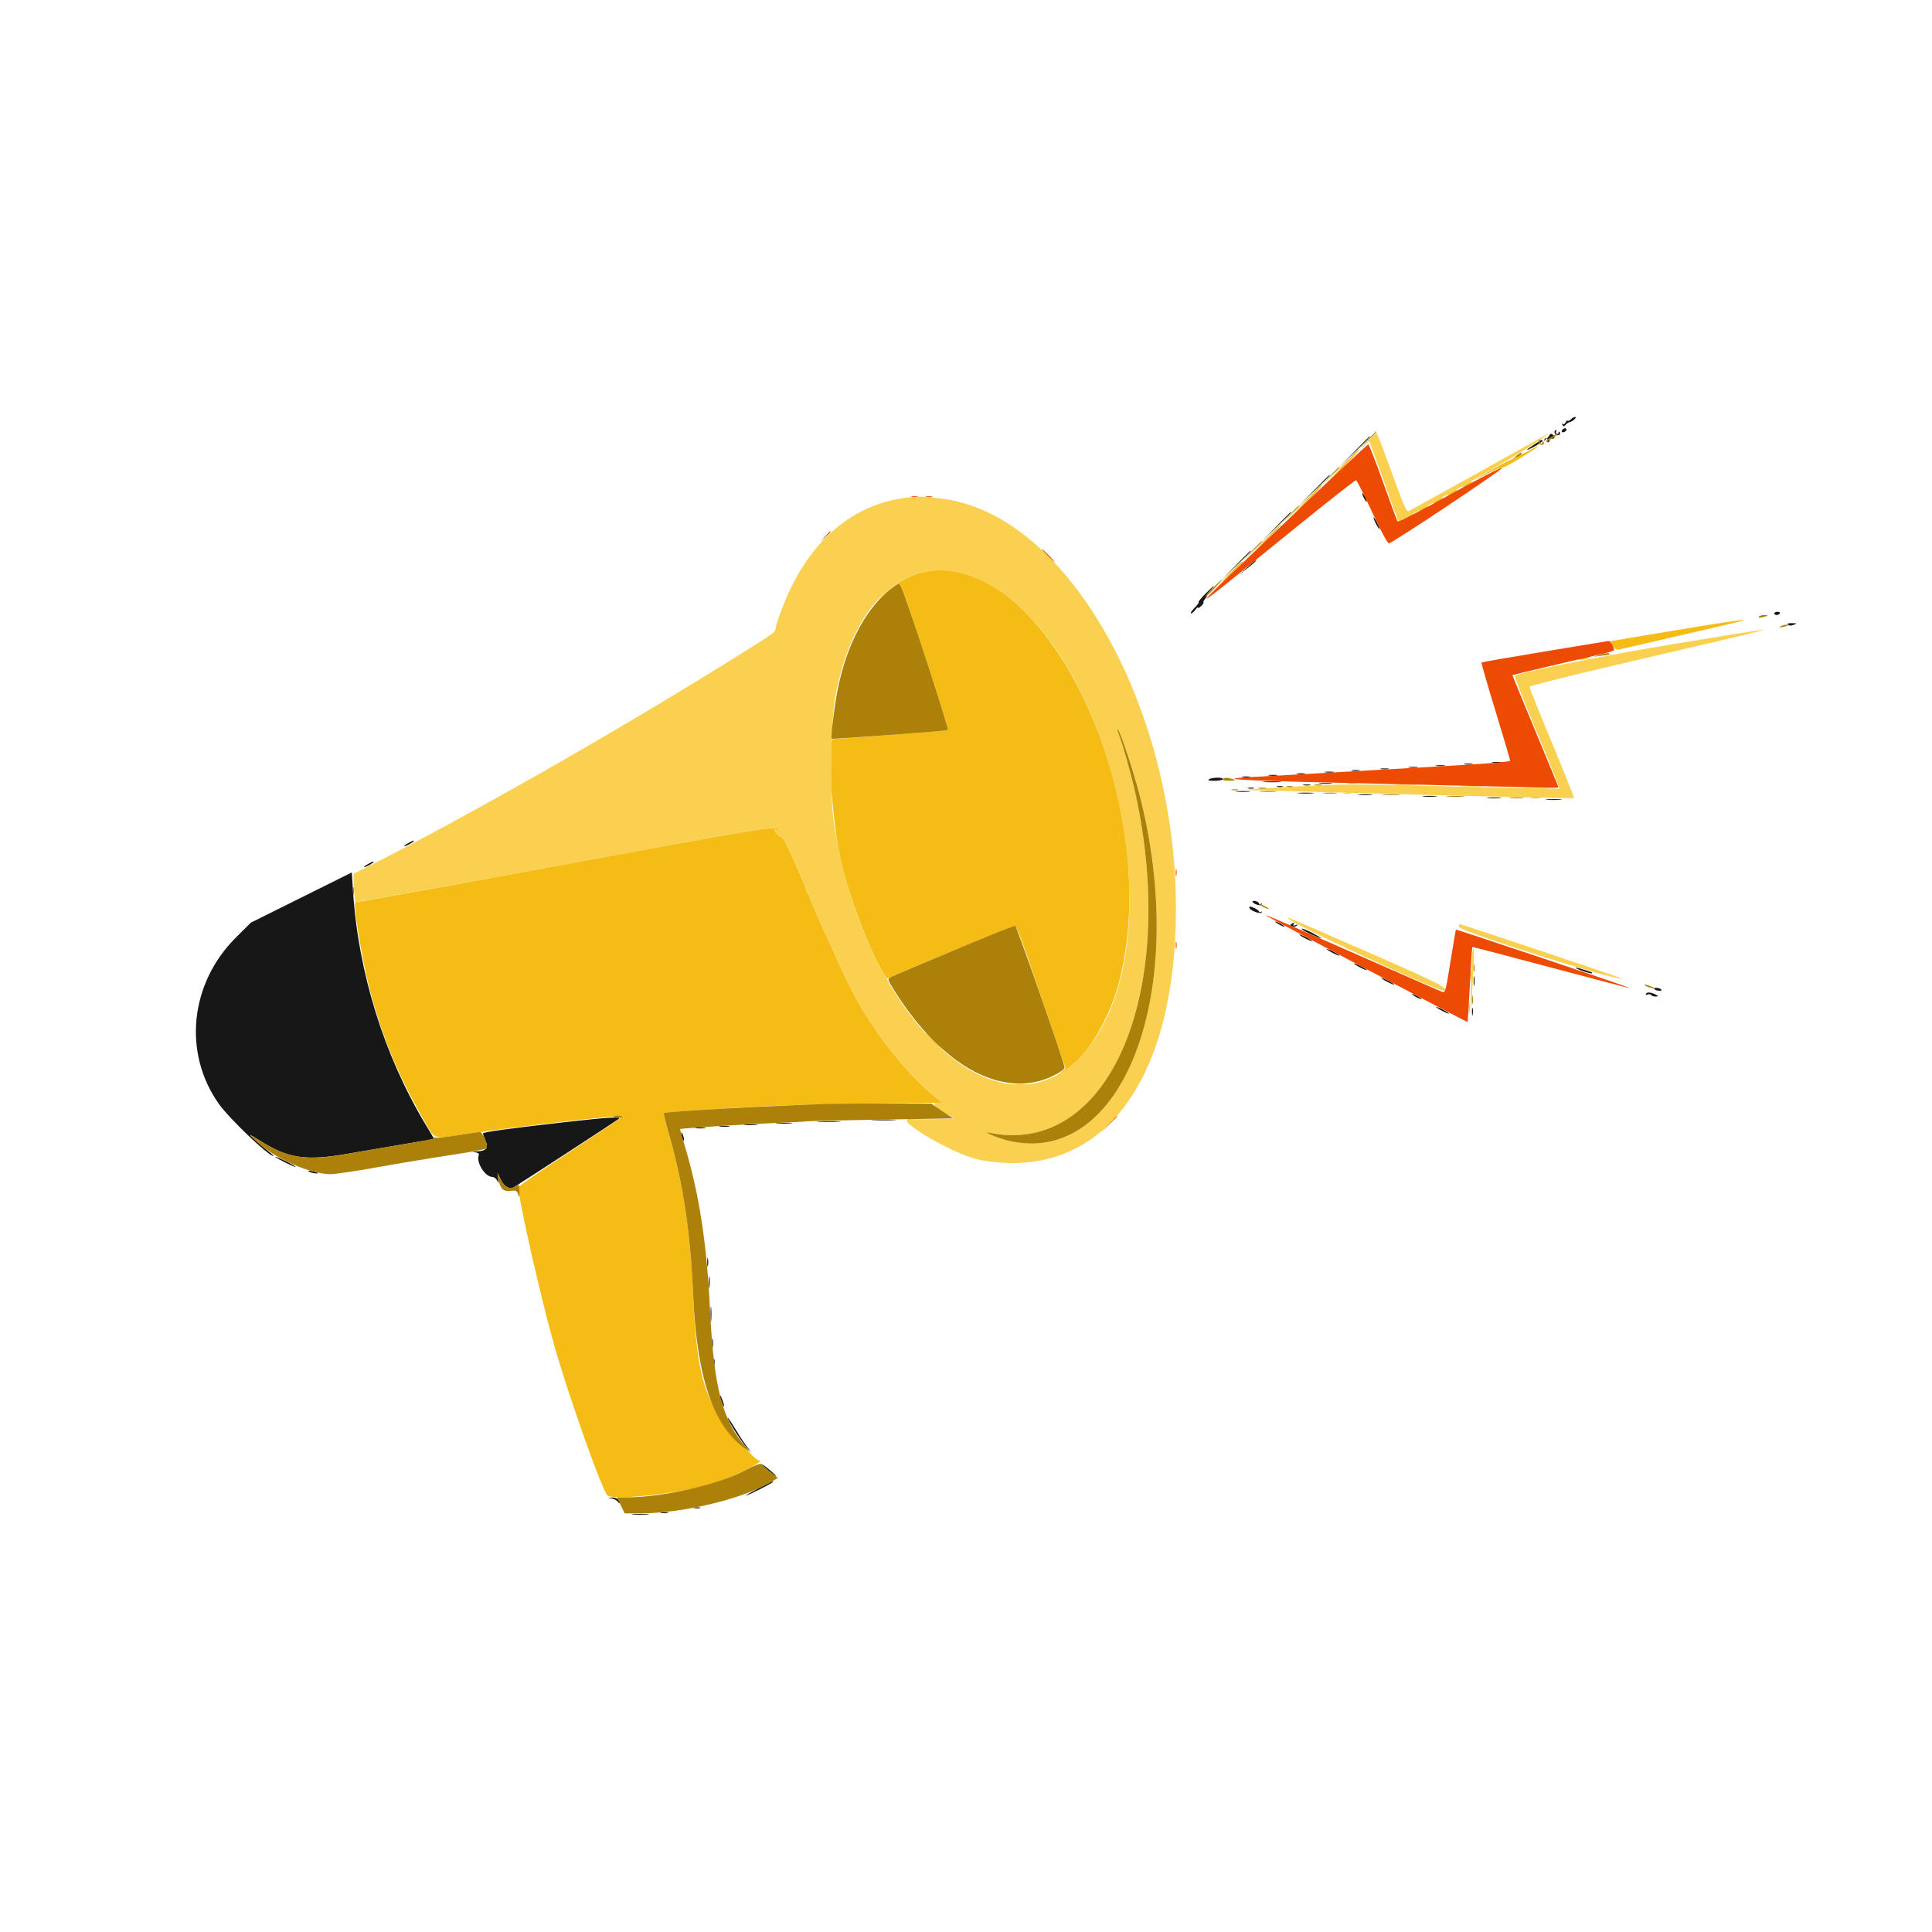 <svg xmlns="http://www.w3.org/2000/svg" xmlns:xlink="http://www.w3.org/1999/xlink" id="svg" width="400" height="400" viewBox="0, 0, 400,400"><g id="svgg"><path id="path0" d="M325.230 86.817 C 324.964 87.084,324.657 87.212,324.548 87.103 C 324.438 86.994,324.255 87.150,324.140 87.450 C 324.024 87.751,323.773 87.899,323.580 87.780 C 323.361 87.645,323.331 87.727,323.499 87.999 C 323.718 88.353,323.837 88.347,324.135 87.967 C 324.337 87.710,324.727 87.453,325.001 87.395 C 325.655 87.256,326.606 86.333,326.095 86.333 C 325.886 86.333,325.496 86.551,325.230 86.817 M323.556 88.889 C 323.151 89.294,323.325 89.649,323.833 89.454 C 324.108 89.348,324.333 89.128,324.333 88.964 C 324.333 88.615,323.874 88.570,323.556 88.889 M321.857 89.296 C 321.756 89.458,321.884 89.765,322.141 89.978 C 322.619 90.376,323.299 89.855,322.867 89.422 C 322.757 89.312,322.667 89.406,322.667 89.631 C 322.667 89.855,322.514 89.945,322.328 89.830 C 322.142 89.715,322.075 89.481,322.181 89.310 C 322.286 89.140,322.298 89.000,322.206 89.000 C 322.114 89.000,321.957 89.133,321.857 89.296 M320.717 90.232 C 320.532 90.563,320.261 90.785,320.115 90.725 C 319.969 90.665,319.797 90.815,319.733 91.058 C 319.655 91.351,319.735 91.331,319.970 91.000 C 320.292 90.543,320.483 90.757,320.365 91.441 C 320.338 91.593,320.473 91.620,320.664 91.502 C 320.855 91.384,320.909 91.122,320.784 90.920 C 320.639 90.686,320.753 90.629,321.101 90.762 C 321.821 91.038,322.119 90.514,321.523 90.019 C 321.154 89.713,320.982 89.758,320.717 90.232 M280.327 93.583 L 277.167 96.833 280.417 93.673 C 283.435 90.738,283.818 90.333,283.577 90.333 C 283.527 90.333,282.065 91.796,280.327 93.583 M317.777 91.938 C 315.700 93.276,315.602 93.559,317.583 92.498 C 318.546 91.983,319.333 91.435,319.333 91.280 C 319.333 90.921,319.400 90.892,317.777 91.938 M271.993 101.583 L 268.833 104.833 272.083 101.673 C 275.102 98.738,275.485 98.333,275.243 98.333 C 275.194 98.333,273.731 99.796,271.993 101.583 M282.024 102.167 C 282.024 102.350,282.238 102.875,282.500 103.333 C 282.762 103.792,282.976 104.017,282.976 103.833 C 282.976 103.650,282.762 103.125,282.500 102.667 C 282.238 102.208,282.024 101.983,282.024 102.167 M264.160 109.083 L 261.167 112.167 264.250 109.174 C 267.114 106.394,267.485 106.000,267.243 106.000 C 267.193 106.000,265.806 107.388,264.160 109.083 M284.361 107.167 C 284.361 107.350,284.649 108.025,285.000 108.667 C 285.351 109.308,285.639 109.683,285.639 109.500 C 285.639 109.317,285.351 108.642,285.000 108.000 C 284.649 107.358,284.361 106.983,284.361 107.167 M255.826 117.083 L 252.833 120.167 255.917 117.174 C 258.780 114.394,259.152 114.000,258.910 114.000 C 258.860 114.000,257.473 115.388,255.826 117.083 M258.167 117.541 L 256.500 119.068 258.250 117.669 C 259.765 116.459,260.245 115.980,259.917 116.007 C 259.871 116.011,259.083 116.701,258.167 117.541 M249.500 123.000 C 248.597 123.917,247.995 124.667,248.161 124.667 C 248.328 124.667,247.955 125.192,247.333 125.833 C 246.711 126.475,246.373 127.000,246.582 127.000 C 246.791 127.000,247.196 126.667,247.481 126.259 C 247.766 125.852,248.000 125.650,248.000 125.811 C 248.000 125.972,248.301 125.831,248.669 125.498 C 249.037 125.165,249.261 124.817,249.168 124.724 C 249.075 124.630,249.247 124.279,249.551 123.944 C 249.855 123.608,249.977 123.333,249.823 123.333 C 249.668 123.333,249.973 122.883,250.500 122.333 C 251.027 121.783,251.387 121.333,251.300 121.333 C 251.213 121.333,250.403 122.083,249.500 123.000 M367.333 127.000 C 367.333 127.183,367.549 127.333,367.814 127.333 C 368.078 127.333,368.387 127.183,368.500 127.000 C 368.613 126.817,368.397 126.667,368.020 126.667 C 367.642 126.667,367.333 126.817,367.333 127.000 M370.210 129.343 C 370.438 129.571,370.826 129.578,371.360 129.365 C 372.118 129.062,372.097 129.041,371.017 129.021 C 370.227 129.007,369.974 129.108,370.210 129.343 M309.088 157.906 C 309.595 157.982,310.345 157.980,310.755 157.901 C 311.165 157.822,310.750 157.760,309.833 157.762 C 308.917 157.765,308.581 157.829,309.088 157.906 M303.250 158.235 C 303.662 158.315,304.337 158.315,304.750 158.235 C 305.162 158.156,304.825 158.091,304.000 158.091 C 303.175 158.091,302.837 158.156,303.250 158.235 M297.421 158.573 C 297.928 158.649,298.678 158.647,299.088 158.568 C 299.498 158.489,299.083 158.426,298.167 158.429 C 297.250 158.431,296.915 158.496,297.421 158.573 M291.755 158.906 C 292.261 158.982,293.011 158.980,293.421 158.901 C 293.831 158.822,293.417 158.760,292.500 158.762 C 291.583 158.765,291.248 158.829,291.755 158.906 M285.917 159.235 C 286.329 159.315,287.004 159.315,287.417 159.235 C 287.829 159.156,287.492 159.091,286.667 159.091 C 285.842 159.091,285.504 159.156,285.917 159.235 M279.917 159.569 C 280.329 159.648,281.004 159.648,281.417 159.569 C 281.829 159.489,281.492 159.424,280.667 159.424 C 279.842 159.424,279.504 159.489,279.917 159.569 M274.421 159.906 C 274.928 159.982,275.678 159.980,276.088 159.901 C 276.498 159.822,276.083 159.760,275.167 159.762 C 274.250 159.765,273.915 159.829,274.421 159.906 M268.583 160.235 C 268.996 160.315,269.671 160.315,270.083 160.235 C 270.496 160.156,270.158 160.091,269.333 160.091 C 268.508 160.091,268.171 160.156,268.583 160.235 M262.755 160.573 C 263.261 160.649,264.011 160.647,264.421 160.568 C 264.831 160.489,264.417 160.426,263.500 160.429 C 262.583 160.431,262.248 160.496,262.755 160.573 M257.250 160.902 C 257.662 160.981,258.337 160.981,258.750 160.902 C 259.162 160.822,258.825 160.757,258.000 160.757 C 257.175 160.757,256.837 160.822,257.250 160.902 M250.333 161.333 C 249.971 161.567,250.265 161.658,251.397 161.662 C 252.257 161.664,253.053 161.517,253.167 161.333 C 253.434 160.900,251.004 160.900,250.333 161.333 M261.750 161.912 C 262.621 161.980,264.046 161.980,264.917 161.912 C 265.787 161.843,265.075 161.787,263.333 161.787 C 261.592 161.787,260.879 161.843,261.750 161.912 M273.243 162.241 C 273.834 162.314,274.884 162.315,275.576 162.243 C 276.267 162.171,275.783 162.111,274.500 162.109 C 273.217 162.108,272.651 162.167,273.243 162.241 M269.921 162.569 C 270.335 162.649,270.935 162.646,271.254 162.562 C 271.573 162.479,271.233 162.414,270.500 162.417 C 269.767 162.421,269.506 162.489,269.921 162.569 M264.417 162.896 C 264.737 162.980,265.262 162.980,265.583 162.896 C 265.904 162.813,265.642 162.744,265.000 162.744 C 264.358 162.744,264.096 162.813,264.417 162.896 M258.417 163.230 C 258.737 163.314,259.262 163.314,259.583 163.230 C 259.904 163.146,259.642 163.077,259.000 163.077 C 258.358 163.077,258.096 163.146,258.417 163.230 M256.083 163.909 C 256.771 163.981,257.896 163.981,258.583 163.909 C 259.271 163.838,258.708 163.779,257.333 163.779 C 255.958 163.779,255.396 163.838,256.083 163.909 M268.917 164.244 C 269.696 164.314,270.971 164.314,271.750 164.244 C 272.529 164.174,271.892 164.116,270.333 164.116 C 268.775 164.116,268.137 164.174,268.917 164.244 M281.417 164.576 C 282.104 164.648,283.229 164.648,283.917 164.576 C 284.604 164.504,284.042 164.445,282.667 164.445 C 281.292 164.445,280.729 164.504,281.417 164.576 M294.750 164.909 C 295.438 164.981,296.563 164.981,297.250 164.909 C 297.938 164.838,297.375 164.779,296.000 164.779 C 294.625 164.779,294.063 164.838,294.750 164.909 M308.083 165.243 C 308.771 165.315,309.896 165.315,310.583 165.243 C 311.271 165.171,310.708 165.112,309.333 165.112 C 307.958 165.112,307.396 165.171,308.083 165.243 M320.250 165.577 C 321.029 165.648,322.304 165.648,323.083 165.577 C 323.862 165.507,323.225 165.450,321.667 165.450 C 320.108 165.450,319.471 165.507,320.250 165.577 M84.583 174.524 C 83.337 175.200,83.413 175.482,84.667 174.833 C 85.217 174.549,85.667 174.245,85.667 174.158 C 85.667 173.944,85.631 173.956,84.583 174.524 M76.250 178.857 C 75.004 179.533,75.080 179.815,76.333 179.167 C 76.883 178.882,77.333 178.578,77.333 178.491 C 77.333 178.277,77.298 178.289,76.250 178.857 M62.380 185.830 L 51.927 191.032 48.846 194.099 C 39.300 203.603,37.828 218.017,45.326 228.564 C 47.509 231.634,55.609 239.367,56.596 239.323 C 56.727 239.317,56.385 238.979,55.837 238.573 C 54.517 237.594,51.598 235.000,51.816 235.000 C 51.910 235.000,52.777 235.502,53.744 236.116 C 59.634 239.860,63.232 240.400,72.052 238.865 C 75.965 238.184,81.585 237.224,84.541 236.730 L 89.916 235.833 88.115 232.833 C 79.509 218.491,74.205 201.448,73.093 184.564 L 72.833 180.629 62.380 185.830 M259.333 186.644 C 259.333 187.128,260.958 187.671,261.206 187.269 C 261.346 187.043,261.285 186.990,261.052 187.135 C 260.840 187.266,260.667 187.231,260.667 187.059 C 260.667 186.886,260.367 186.666,260.000 186.570 C 259.633 186.474,259.333 186.508,259.333 186.644 M258.667 187.938 C 258.667 188.444,260.954 189.344,261.206 188.937 C 261.346 188.710,261.286 188.657,261.052 188.802 C 260.840 188.932,260.667 188.905,260.667 188.740 C 260.667 188.575,260.285 188.266,259.818 188.054 C 258.810 187.594,258.667 187.580,258.667 187.938 M264.000 190.816 C 264.000 190.908,264.450 191.216,265.000 191.500 C 265.550 191.784,266.000 191.942,266.000 191.850 C 266.000 191.759,265.550 191.451,265.000 191.167 C 264.450 190.882,264.000 190.725,264.000 190.816 M267.389 191.292 C 267.037 191.515,267.066 191.621,267.528 191.798 C 267.849 191.921,268.274 191.858,268.472 191.658 C 268.733 191.395,268.656 191.362,268.195 191.537 C 267.750 191.707,267.630 191.662,267.798 191.390 C 268.082 190.931,267.993 190.909,267.389 191.292 M269.498 192.280 C 269.395 192.383,270.240 192.888,271.375 193.403 C 272.510 193.918,273.479 194.299,273.529 194.249 C 273.579 194.199,272.734 193.694,271.652 193.126 C 270.569 192.558,269.600 192.178,269.498 192.280 M269.000 193.486 C 269.000 193.578,269.600 193.959,270.333 194.333 C 271.067 194.707,271.667 194.939,271.667 194.847 C 271.667 194.755,271.067 194.374,270.333 194.000 C 269.600 193.626,269.000 193.395,269.000 193.486 M274.667 196.486 C 274.667 196.578,275.267 196.959,276.000 197.333 C 276.733 197.707,277.333 197.939,277.333 197.847 C 277.333 197.755,276.733 197.374,276.000 197.000 C 275.267 196.626,274.667 196.395,274.667 196.486 M280.333 199.486 C 280.333 199.578,280.933 199.959,281.667 200.333 C 282.400 200.707,283.000 200.939,283.000 200.847 C 283.000 200.755,282.400 200.374,281.667 200.000 C 280.933 199.626,280.333 199.395,280.333 199.486 M327.640 201.023 C 328.634 201.376,329.518 201.594,329.604 201.507 C 329.691 201.420,329.553 201.284,329.298 201.204 C 329.042 201.124,328.323 200.896,327.700 200.696 C 325.776 200.080,325.727 200.344,327.640 201.023 M305.095 203.167 C 305.098 204.083,305.163 204.419,305.239 203.912 C 305.316 203.405,305.314 202.655,305.235 202.245 C 305.156 201.835,305.093 202.250,305.095 203.167 M286.000 202.486 C 286.000 202.578,286.600 202.959,287.333 203.333 C 288.067 203.707,288.667 203.939,288.667 203.847 C 288.667 203.755,288.067 203.374,287.333 203.000 C 286.600 202.626,286.000 202.395,286.000 202.486 M342.504 204.660 C 342.415 204.805,342.714 204.995,343.171 205.082 C 343.627 205.170,344.000 205.129,344.000 204.993 C 344.000 204.635,342.698 204.346,342.504 204.660 M340.807 205.710 C 340.636 205.986,340.729 206.047,341.101 205.905 C 341.401 205.790,341.734 205.839,341.842 206.015 C 341.951 206.190,342.368 206.329,342.770 206.323 C 343.342 206.315,343.392 206.252,343.000 206.030 C 341.965 205.445,341.053 205.312,340.807 205.710 M292.333 205.816 C 292.333 205.908,292.783 206.216,293.333 206.500 C 293.883 206.784,294.333 206.942,294.333 206.850 C 294.333 206.759,293.883 206.451,293.333 206.167 C 292.783 205.882,292.333 205.725,292.333 205.816 M297.333 208.486 C 297.333 208.578,297.933 208.959,298.667 209.333 C 299.400 209.707,300.000 209.939,300.000 209.847 C 300.000 209.755,299.400 209.374,298.667 209.000 C 297.933 208.626,297.333 208.395,297.333 208.486 M304.751 209.500 C 304.754 210.233,304.823 210.494,304.902 210.079 C 304.982 209.665,304.979 209.065,304.896 208.746 C 304.812 208.427,304.747 208.767,304.751 209.500 M116.895 232.339 C 105.138 233.673,100.000 234.382,100.000 234.669 C 100.000 234.806,100.239 235.491,100.532 236.191 C 101.171 237.721,100.685 238.299,98.686 238.383 C 97.708 238.424,97.657 238.457,98.398 238.570 C 99.002 238.662,99.238 238.861,99.117 239.175 C 98.549 240.657,100.432 243.667,101.927 243.667 C 102.278 243.667,102.729 244.004,102.930 244.417 C 103.254 245.081,103.279 245.033,103.146 244.000 L 102.995 242.833 103.675 244.246 C 104.365 245.680,105.509 246.334,106.398 245.802 C 107.770 244.983,127.887 231.874,128.150 231.629 C 128.663 231.150,125.746 231.334,116.895 232.339 M180.917 231.913 C 182.063 231.979,183.938 231.979,185.083 231.913 C 186.229 231.848,185.292 231.795,183.000 231.795 C 180.708 231.795,179.771 231.848,180.917 231.913 M169.596 232.247 C 170.749 232.312,172.549 232.312,173.596 232.246 C 174.643 232.180,173.700 232.127,171.500 232.127 C 169.300 232.128,168.443 232.182,169.596 232.247 M160.917 232.577 C 161.696 232.648,162.971 232.648,163.750 232.577 C 164.529 232.507,163.892 232.450,162.333 232.450 C 160.775 232.450,160.137 232.507,160.917 232.577 M154.243 232.907 C 154.834 232.981,155.884 232.982,156.576 232.910 C 157.267 232.838,156.783 232.778,155.500 232.776 C 154.217 232.775,153.651 232.834,154.243 232.907 M149.083 233.239 C 149.587 233.315,150.412 233.315,150.917 233.239 C 151.421 233.162,151.008 233.100,150.000 233.100 C 148.992 233.100,148.579 233.162,149.083 233.239 M144.083 233.572 C 144.587 233.648,145.412 233.648,145.917 233.572 C 146.421 233.496,146.008 233.433,145.000 233.433 C 143.992 233.433,143.579 233.496,144.083 233.572 M141.047 234.667 C 141.047 234.942,141.176 235.467,141.333 235.833 C 141.514 236.254,141.620 236.315,141.620 236.000 C 141.620 235.725,141.491 235.200,141.333 234.833 C 141.153 234.413,141.047 234.352,141.047 234.667 M57.000 239.498 C 57.000 239.722,61.041 241.737,61.190 241.588 C 61.257 241.521,60.342 240.987,59.156 240.403 C 57.970 239.818,57.000 239.411,57.000 239.498 M64.167 242.667 C 64.533 242.824,65.133 242.949,65.500 242.943 C 66.036 242.935,66.003 242.881,65.333 242.667 C 64.194 242.302,63.317 242.302,64.167 242.667 M146.424 261.333 C 146.424 262.158,146.489 262.496,146.569 262.083 C 146.648 261.671,146.648 260.996,146.569 260.583 C 146.489 260.171,146.424 260.508,146.424 261.333 M146.770 265.500 C 146.772 266.600,146.834 267.010,146.908 266.411 C 146.982 265.812,146.981 264.912,146.905 264.411 C 146.829 263.910,146.768 264.400,146.770 265.500 M147.114 272.167 C 147.115 273.633,147.174 274.192,147.244 273.408 C 147.315 272.624,147.314 271.424,147.242 270.741 C 147.171 270.059,147.113 270.700,147.114 272.167 M147.429 278.167 C 147.431 279.083,147.496 279.419,147.573 278.912 C 147.649 278.405,147.647 277.655,147.568 277.245 C 147.489 276.835,147.426 277.250,147.429 278.167 M147.744 282.000 C 147.744 282.642,147.813 282.904,147.896 282.583 C 147.980 282.262,147.980 281.737,147.896 281.417 C 147.813 281.096,147.744 281.358,147.744 282.000 M149.040 289.000 C 149.035 289.275,149.236 289.950,149.488 290.500 C 150.077 291.787,150.086 291.189,149.500 289.667 C 149.253 289.025,149.046 288.725,149.040 289.000 M150.667 293.544 C 150.667 294.112,153.913 299.152,154.717 299.833 L 155.500 300.495 154.764 299.658 C 154.360 299.198,153.272 297.562,152.348 296.024 C 151.423 294.486,150.667 293.370,150.667 293.544 M157.770 303.231 C 158.050 303.684,160.667 305.795,160.667 305.568 C 160.667 305.483,159.961 304.836,159.099 304.129 C 158.237 303.422,157.639 303.018,157.770 303.231 M157.000 308.167 C 155.442 308.973,154.282 309.641,154.424 309.650 C 154.778 309.673,160.000 307.032,160.000 306.830 C 160.000 306.604,160.141 306.541,157.000 308.167 M126.667 310.236 C 127.125 310.315,127.688 310.624,127.917 310.921 C 128.146 311.218,128.333 311.312,128.333 311.130 C 128.333 310.521,127.541 310.000,126.683 310.045 L 125.833 310.091 126.667 310.236 M143.750 312.230 C 144.071 312.314,144.596 312.314,144.917 312.230 C 145.237 312.146,144.975 312.077,144.333 312.077 C 143.692 312.077,143.429 312.146,143.750 312.230 M136.921 313.236 C 137.335 313.315,137.935 313.312,138.254 313.229 C 138.573 313.146,138.233 313.080,137.500 313.084 C 136.767 313.088,136.506 313.156,136.921 313.236 M131.093 313.579 C 131.970 313.648,133.320 313.647,134.093 313.577 C 134.867 313.507,134.150 313.451,132.500 313.452 C 130.850 313.453,130.217 313.510,131.093 313.579 " stroke="none" fill="#181717" fill-rule="evenodd"></path><path id="path1" d="M316.500 93.335 C 315.583 93.879,314.648 94.257,314.421 94.175 C 314.194 94.092,314.044 94.206,314.087 94.429 C 314.131 94.651,313.942 94.833,313.667 94.833 C 313.392 94.833,311.517 95.764,309.500 96.901 C 304.826 99.536,303.989 100.140,307.752 98.163 C 309.357 97.320,310.819 96.721,311.000 96.833 C 311.268 96.999,316.981 93.623,318.150 92.608 C 318.748 92.089,318.164 92.346,316.500 93.335 M278.027 96.419 L 274.888 99.833 277.800 97.000 C 280.259 94.607,281.657 92.993,281.262 93.002 C 281.209 93.003,279.754 94.541,278.027 96.419 M303.583 100.191 C 302.337 100.867,302.413 101.148,303.667 100.500 C 304.217 100.216,304.667 99.912,304.667 99.825 C 304.667 99.610,304.631 99.622,303.583 100.191 M270.495 103.583 L 267.552 106.833 270.299 104.167 C 272.694 101.842,273.979 100.333,273.564 100.333 C 273.495 100.333,272.114 101.796,270.495 103.583 M300.583 101.857 C 299.337 102.533,299.413 102.815,300.667 102.167 C 301.217 101.882,301.667 101.578,301.667 101.491 C 301.667 101.277,301.631 101.289,300.583 101.857 M297.583 103.524 C 296.337 104.200,296.413 104.482,297.667 103.833 C 298.217 103.549,298.667 103.245,298.667 103.158 C 298.667 102.944,298.631 102.956,297.583 103.524 M294.583 105.191 C 293.337 105.867,293.413 106.148,294.667 105.500 C 295.217 105.216,295.667 104.912,295.667 104.825 C 295.667 104.610,295.631 104.622,294.583 105.191 M291.583 106.857 C 290.337 107.533,290.413 107.815,291.667 107.167 C 292.217 106.882,292.667 106.578,292.667 106.491 C 292.667 106.277,292.631 106.289,291.583 106.857 M262.491 111.242 L 259.886 114.167 262.678 111.429 C 264.213 109.924,265.386 108.608,265.283 108.505 C 265.180 108.402,263.924 109.634,262.491 111.242 M254.500 118.917 L 252.222 121.500 254.778 119.008 C 256.183 117.638,257.333 116.475,257.333 116.425 C 257.333 115.940,256.411 116.751,254.500 118.917 M190.878 118.529 C 188.024 119.220,185.117 120.892,182.819 123.167 C 181.455 124.517,181.346 124.669,182.483 123.634 C 185.239 121.127,186.214 120.548,186.497 121.252 C 188.405 126.012,196.563 151.058,196.242 151.169 C 195.867 151.300,173.814 153.000,172.494 153.000 C 171.175 153.000,172.175 169.386,174.006 177.776 C 175.670 185.397,180.229 197.389,183.177 201.895 L 183.653 202.623 186.743 201.281 C 192.855 198.629,208.851 192.043,209.679 191.839 C 210.522 191.631,210.536 191.665,215.568 206.398 L 220.612 221.167 219.889 221.778 C 219.189 222.370,219.200 222.370,220.281 221.778 C 224.581 219.420,229.586 211.364,231.652 203.476 C 241.525 165.783,215.933 112.464,190.878 118.529 M346.424 130.575 L 333.347 132.754 333.906 133.700 C 334.308 134.380,334.658 134.602,335.149 134.490 C 345.387 132.150,360.583 128.616,360.833 128.517 C 361.932 128.084,358.011 128.644,346.424 130.575 M327.333 136.333 C 326.673 136.545,326.639 136.600,327.167 136.600 C 327.533 136.600,328.208 136.480,328.667 136.333 C 329.327 136.122,329.361 136.066,328.833 136.066 C 328.467 136.066,327.792 136.187,327.333 136.333 M172.077 151.333 C 172.077 151.975,172.146 152.237,172.230 151.917 C 172.314 151.596,172.314 151.071,172.230 150.750 C 172.146 150.429,172.077 150.692,172.077 151.333 M279.088 162.239 C 279.595 162.316,280.345 162.314,280.755 162.235 C 281.165 162.156,280.750 162.093,279.833 162.095 C 278.917 162.098,278.581 162.163,279.088 162.239 M289.083 162.580 C 290.137 162.646,291.862 162.646,292.917 162.580 C 293.971 162.514,293.108 162.459,291.000 162.459 C 288.892 162.459,288.029 162.514,289.083 162.580 M302.596 162.914 C 303.749 162.979,305.549 162.979,306.596 162.913 C 307.643 162.847,306.700 162.793,304.500 162.794 C 302.300 162.795,301.443 162.849,302.596 162.914 M315.750 163.247 C 316.987 163.311,319.012 163.311,320.250 163.247 C 321.487 163.183,320.475 163.131,318.000 163.131 C 315.525 163.131,314.512 163.183,315.750 163.247 M278.250 164.235 C 278.662 164.315,279.337 164.315,279.750 164.235 C 280.162 164.156,279.825 164.091,279.000 164.091 C 278.175 164.091,277.837 164.156,278.250 164.235 M317.088 165.239 C 317.595 165.316,318.345 165.314,318.755 165.235 C 319.165 165.156,318.750 165.093,317.833 165.095 C 316.917 165.098,316.581 165.163,317.088 165.239 M115.833 179.163 C 92.733 183.438,73.723 186.868,73.587 186.784 C 73.013 186.430,74.751 197.519,76.185 203.360 C 78.683 213.536,82.157 222.143,87.587 231.610 C 90.222 236.205,89.178 235.876,97.342 234.684 C 108.476 233.059,128.564 230.786,128.891 231.113 C 128.968 231.190,124.149 234.437,118.182 238.328 C 112.215 242.220,107.333 245.583,107.333 245.803 C 107.333 248.325,112.066 269.164,114.847 278.893 C 117.767 289.103,124.499 308.093,125.721 309.565 C 126.644 310.678,139.390 309.408,146.667 307.479 C 150.809 306.381,158.980 302.333,157.055 302.333 C 156.395 302.333,151.202 296.738,149.533 294.230 C 145.419 288.048,144.145 282.503,143.506 268.000 C 142.932 254.966,141.432 245.031,138.481 234.710 C 137.832 232.442,137.361 230.528,137.433 230.456 C 137.611 230.278,150.114 229.442,159.333 228.992 C 163.458 228.790,172.758 228.558,180.000 228.476 C 187.242 228.394,193.617 228.321,194.167 228.314 L 195.167 228.302 194.000 227.408 C 188.007 222.813,180.452 213.205,176.250 204.833 C 173.893 200.136,167.667 186.360,167.667 185.840 C 167.667 185.583,167.533 185.290,167.370 185.189 C 167.207 185.089,166.978 184.626,166.862 184.161 C 166.745 183.696,166.298 182.532,165.868 181.574 C 165.439 180.617,164.446 178.371,163.662 176.583 C 162.878 174.796,162.066 173.333,161.859 173.333 C 161.651 173.333,161.223 173.032,160.907 172.663 C 160.271 171.919,160.154 171.516,160.667 171.833 C 160.850 171.947,161.000 171.880,161.000 171.686 C 161.000 170.899,156.147 171.702,115.833 179.163 M304.433 202.000 C 304.433 203.008,304.496 203.421,304.572 202.917 C 304.648 202.412,304.648 201.588,304.572 201.083 C 304.496 200.579,304.433 200.992,304.433 202.000 M304.100 208.667 C 304.100 209.675,304.162 210.088,304.239 209.583 C 304.315 209.079,304.315 208.254,304.239 207.750 C 304.162 207.246,304.100 207.658,304.100 208.667 M193.167 215.667 C 194.255 216.767,195.221 217.667,195.312 217.667 C 195.404 217.667,194.589 216.767,193.500 215.667 C 192.411 214.567,191.446 213.667,191.354 213.667 C 191.263 213.667,192.078 214.567,193.167 215.667 M210.256 224.575 C 210.855 224.649,211.755 224.648,212.256 224.572 C 212.757 224.495,212.267 224.435,211.167 224.437 C 210.067 224.438,209.657 224.501,210.256 224.575 " stroke="none" fill="#f5bc16" fill-rule="evenodd"></path><path id="path2" d="M267.417 106.876 C 243.902 129.324,243.783 129.083,268.490 109.049 C 275.085 103.702,280.610 99.370,280.767 99.422 C 280.925 99.475,282.430 102.471,284.110 106.081 C 286.043 110.230,287.318 112.591,287.578 112.501 C 288.864 112.056,311.253 97.120,311.006 96.873 C 310.836 96.703,306.230 99.059,300.112 102.444 C 292.911 106.428,289.445 108.179,289.300 107.904 C 289.184 107.682,287.844 104.013,286.322 99.750 C 284.801 95.487,283.431 92.000,283.279 92.000 C 283.126 92.000,275.988 98.694,267.417 106.876 M188.750 102.896 C 189.071 102.980,189.596 102.980,189.917 102.896 C 190.237 102.813,189.975 102.744,189.333 102.744 C 188.692 102.744,188.429 102.813,188.750 102.896 M191.750 102.896 C 192.071 102.980,192.596 102.980,192.917 102.896 C 193.237 102.813,192.975 102.744,192.333 102.744 C 191.692 102.744,191.429 102.813,191.750 102.896 M170.812 111.083 L 169.833 112.167 170.917 111.188 C 171.512 110.649,172.000 110.162,172.000 110.104 C 172.000 109.847,171.725 110.074,170.812 111.083 M216.833 115.000 C 217.549 115.733,218.210 116.333,218.302 116.333 C 218.394 116.333,217.883 115.733,217.167 115.000 C 216.451 114.267,215.790 113.667,215.698 113.667 C 215.606 113.667,216.117 114.267,216.833 115.000 M319.853 134.881 C 312.714 136.055,306.810 137.079,306.732 137.157 C 306.655 137.234,307.959 141.768,309.630 147.232 C 311.301 152.696,312.668 157.321,312.667 157.510 C 312.667 157.727,307.619 158.134,298.917 158.619 C 291.354 159.041,280.367 159.667,274.500 160.011 C 268.633 160.354,261.733 160.745,259.167 160.879 C 250.576 161.328,256.147 161.610,287.667 162.322 C 304.625 162.705,319.438 163.052,320.584 163.093 C 321.730 163.133,322.666 163.092,322.663 163.000 C 322.661 162.908,320.505 157.658,317.872 151.333 C 315.240 145.008,313.107 139.805,313.133 139.771 C 313.178 139.712,326.646 136.537,331.500 135.441 C 332.783 135.152,333.960 134.800,334.114 134.660 C 334.400 134.401,333.433 132.634,333.045 132.706 C 332.929 132.728,326.992 133.707,319.853 134.881 M243.411 180.667 C 243.411 181.308,243.479 181.571,243.563 181.250 C 243.647 180.929,243.647 180.404,243.563 180.083 C 243.479 179.762,243.411 180.025,243.411 180.667 M262.068 189.513 C 262.409 189.853,303.741 211.704,303.841 211.596 C 303.889 211.543,304.109 208.050,304.328 203.833 C 304.548 199.617,304.769 196.124,304.820 196.072 C 304.871 196.020,312.227 197.937,321.167 200.333 C 330.107 202.729,337.469 204.643,337.526 204.585 C 337.632 204.479,301.561 192.380,301.430 192.477 C 301.391 192.506,300.886 195.475,300.306 199.074 C 299.282 205.435,299.233 205.612,298.543 205.342 C 298.153 205.190,293.333 203.081,287.833 200.656 C 278.864 196.702,272.544 193.936,264.508 190.448 C 263.046 189.814,261.948 189.393,262.068 189.513 M243.411 195.667 C 243.411 196.308,243.479 196.571,243.563 196.250 C 243.647 195.929,243.647 195.404,243.563 195.083 C 243.479 194.762,243.411 195.025,243.411 195.667 M229.487 232.750 L 227.833 234.500 229.583 232.846 C 231.209 231.309,231.486 231.000,231.237 231.000 C 231.185 231.000,230.397 231.787,229.487 232.750 " stroke="none" fill="#ed4a04" fill-rule="evenodd"></path><path id="path3" d="M282.823 91.748 C 281.729 92.892,281.440 93.267,282.181 92.581 L 283.528 91.333 286.485 99.583 C 288.111 104.121,289.476 107.880,289.519 107.937 C 289.685 108.160,312.395 95.283,316.167 92.827 C 320.134 90.244,321.909 88.932,319.667 90.241 C 317.057 91.764,291.974 105.698,291.549 105.861 C 291.210 105.991,290.323 103.905,288.143 97.852 C 286.522 93.350,285.109 89.667,285.004 89.667 C 284.899 89.667,283.917 90.603,282.823 91.748 M276.160 98.083 L 273.167 101.167 276.250 98.174 C 279.114 95.394,279.485 95.000,279.243 95.000 C 279.193 95.000,277.806 96.388,276.160 98.083 M189.000 102.902 C 176.733 103.856,167.112 112.096,161.844 126.161 C 161.169 127.962,160.596 129.718,160.570 130.064 C 160.503 130.954,160.456 130.987,150.667 137.070 C 125.934 152.438,95.108 169.945,75.510 179.753 L 73.186 180.916 73.286 183.708 C 73.342 185.244,73.488 186.601,73.610 186.723 C 73.733 186.846,92.873 183.434,116.143 179.140 C 157.154 171.573,161.000 170.934,161.000 171.686 C 161.000 171.880,160.850 171.947,160.667 171.833 C 160.154 171.516,160.271 171.919,160.907 172.663 C 161.223 173.032,161.651 173.333,161.859 173.333 C 162.066 173.333,162.878 174.796,163.662 176.583 C 164.446 178.371,165.439 180.617,165.868 181.574 C 166.298 182.532,166.745 183.696,166.862 184.161 C 166.978 184.626,167.207 185.089,167.370 185.189 C 167.533 185.290,167.667 185.583,167.667 185.840 C 167.667 186.360,173.893 200.136,176.250 204.833 C 180.452 213.205,188.007 222.813,194.000 227.408 L 195.167 228.302 194.250 228.318 C 192.855 228.342,193.133 228.817,195.414 230.307 L 197.494 231.667 193.331 231.705 C 191.040 231.726,188.917 231.719,188.613 231.689 C 184.193 231.255,197.529 239.157,202.900 240.154 C 227.674 244.753,243.437 224.552,243.465 188.167 C 243.496 149.092,223.695 111.180,199.616 104.209 C 197.076 103.473,195.872 103.276,191.500 102.877 C 190.950 102.827,189.825 102.838,189.000 102.902 M267.993 105.917 L 265.167 108.833 268.083 106.007 C 269.688 104.453,271.000 103.141,271.000 103.091 C 271.000 102.848,270.617 103.208,267.993 105.917 M259.826 113.750 L 257.167 116.500 259.917 113.841 C 261.429 112.379,262.667 111.141,262.667 111.091 C 262.667 110.848,262.295 111.196,259.826 113.750 M198.062 118.484 C 228.157 124.862,246.180 194.682,223.896 218.564 C 206.656 237.040,178.764 210.635,172.597 170.000 C 171.825 164.918,172.022 149.339,172.920 144.376 C 176.217 126.158,186.125 115.954,198.062 118.484 M253.154 120.083 L 251.500 121.833 253.250 120.179 C 254.876 118.642,255.153 118.333,254.904 118.333 C 254.851 118.333,254.064 119.121,253.154 120.083 M346.528 133.339 C 331.168 135.890,314.271 139.288,313.630 139.955 C 313.518 140.071,315.579 145.330,318.211 151.641 C 320.842 157.952,322.930 163.181,322.850 163.261 C 322.771 163.341,312.793 163.150,300.677 162.836 C 280.134 162.305,277.993 162.303,268.908 162.815 C 257.183 163.475,256.403 163.544,259.833 163.617 C 261.300 163.648,267.750 163.820,274.167 164.000 C 302.590 164.795,325.764 165.347,325.880 165.231 C 325.949 165.162,323.904 160.036,321.336 153.840 C 318.768 147.645,316.667 142.408,316.668 142.204 C 316.669 141.988,325.586 139.758,338.085 136.848 C 363.208 131.000,365.720 130.395,364.833 130.404 C 364.467 130.407,356.229 131.728,346.528 133.339 M233.323 155.834 C 248.095 198.574,234.765 242.311,208.833 236.184 C 206.903 235.728,202.975 234.136,204.667 234.495 C 229.367 239.741,244.093 205.910,235.126 164.518 C 234.308 160.743,232.504 154.266,231.702 152.228 C 231.499 151.712,231.338 151.187,231.343 151.062 C 231.368 150.504,232.042 152.128,233.323 155.834 M266.667 190.113 C 266.667 190.900,298.326 205.583,299.054 205.133 C 299.941 204.585,297.840 203.523,283.294 197.167 C 265.417 189.355,266.667 189.885,266.667 190.113 M302.059 191.888 C 302.241 192.827,333.876 202.869,335.932 202.641 C 336.221 202.608,302.614 191.333,302.228 191.333 C 302.076 191.333,302.000 191.583,302.059 191.888 M304.885 196.892 C 304.788 197.226,304.640 200.425,304.554 204.000 C 304.378 211.401,304.521 210.820,304.964 202.333 C 305.261 196.649,305.246 195.642,304.885 196.892 " stroke="none" fill="#f9d050" fill-rule="evenodd"></path><path id="path4" d="M282.989 91.250 L 281.167 93.167 283.083 91.345 C 284.864 89.652,285.153 89.333,284.905 89.333 C 284.853 89.333,283.991 90.196,282.989 91.250 M321.253 90.431 C 320.568 90.836,320.005 91.281,320.003 91.421 C 320.001 91.561,320.600 91.279,321.333 90.794 C 322.067 90.308,322.667 89.856,322.667 89.789 C 322.667 89.606,322.604 89.635,321.253 90.431 M318.523 91.296 C 318.423 91.458,318.551 91.765,318.807 91.978 C 319.286 92.376,319.966 91.855,319.533 91.422 C 319.423 91.312,319.333 91.406,319.333 91.631 C 319.333 91.855,319.181 91.945,318.995 91.830 C 318.808 91.715,318.742 91.481,318.848 91.310 C 318.953 91.140,318.964 91.000,318.873 91.000 C 318.781 91.000,318.624 91.133,318.523 91.296 M314.000 94.350 L 313.167 95.018 314.083 94.622 C 314.587 94.405,315.000 94.100,315.000 93.946 C 315.000 93.566,314.954 93.585,314.000 94.350 M275.322 98.583 L 273.500 100.500 275.417 98.678 C 277.197 96.985,277.486 96.667,277.239 96.667 C 277.187 96.667,276.324 97.529,275.322 98.583 M266.989 106.583 L 265.167 108.500 267.083 106.678 C 268.137 105.676,269.000 104.813,269.000 104.761 C 269.000 104.514,268.681 104.803,266.989 106.583 M258.990 114.250 L 256.833 116.500 259.083 114.343 C 260.321 113.157,261.333 112.144,261.333 112.093 C 261.333 111.848,260.994 112.160,258.990 114.250 M250.823 122.049 C 249.729 123.176,249.166 123.878,249.572 123.609 C 250.265 123.150,253.200 120.000,252.935 120.000 C 252.867 120.000,251.917 120.922,250.823 122.049 M185.167 121.414 C 179.547 125.325,175.246 133.258,173.340 143.224 C 172.708 146.532,171.980 152.680,172.190 152.944 C 172.302 153.086,195.697 151.361,196.242 151.170 C 196.593 151.047,187.362 122.844,186.424 121.176 C 186.215 120.805,185.978 120.850,185.167 121.414 M364.158 127.680 C 364.018 127.907,364.269 127.949,364.889 127.800 C 366.166 127.493,366.287 127.333,365.242 127.333 C 364.764 127.333,364.276 127.489,364.158 127.680 M368.667 129.682 C 368.302 129.929,368.436 129.960,369.167 129.797 C 370.392 129.522,370.658 129.332,369.806 129.338 C 369.454 129.341,368.942 129.496,368.667 129.682 M331.333 135.536 L 329.833 135.967 331.500 135.774 C 333.281 135.568,333.535 135.485,333.106 135.252 C 332.956 135.171,332.158 135.298,331.333 135.536 M231.343 151.062 C 231.338 151.187,231.499 151.712,231.702 152.228 C 232.504 154.266,234.308 160.743,235.126 164.518 C 244.093 205.910,229.367 239.741,204.667 234.495 C 202.975 234.136,206.903 235.728,208.833 236.184 C 232.663 241.814,246.482 204.960,235.836 164.167 C 234.384 158.604,231.396 149.886,231.343 151.062 M253.167 161.333 C 253.039 161.539,253.572 161.654,254.564 161.633 C 255.864 161.606,256.010 161.550,255.333 161.333 C 254.138 160.950,253.403 160.950,253.167 161.333 M272.254 162.569 C 272.669 162.649,273.269 162.646,273.587 162.562 C 273.906 162.479,273.567 162.414,272.833 162.417 C 272.100 162.421,271.839 162.489,272.254 162.569 M266.417 162.896 C 266.737 162.980,267.262 162.980,267.583 162.896 C 267.904 162.813,267.642 162.744,267.000 162.744 C 266.358 162.744,266.096 162.813,266.417 162.896 M260.583 163.235 C 260.996 163.315,261.671 163.315,262.083 163.235 C 262.496 163.156,262.158 163.091,261.333 163.091 C 260.508 163.091,260.171 163.156,260.583 163.235 M255.083 163.563 C 255.404 163.647,255.929 163.647,256.250 163.563 C 256.571 163.479,256.308 163.411,255.667 163.411 C 255.025 163.411,254.762 163.479,255.083 163.563 M261.093 163.912 C 261.970 163.981,263.320 163.980,264.093 163.910 C 264.867 163.840,264.150 163.784,262.500 163.785 C 260.850 163.786,260.217 163.843,261.093 163.912 M274.083 164.243 C 274.771 164.315,275.896 164.315,276.583 164.243 C 277.271 164.171,276.708 164.112,275.333 164.112 C 273.958 164.112,273.396 164.171,274.083 164.243 M286.417 164.578 C 287.287 164.647,288.712 164.647,289.583 164.578 C 290.454 164.510,289.742 164.453,288.000 164.453 C 286.258 164.453,285.546 164.510,286.417 164.578 M299.750 164.912 C 300.621 164.980,302.046 164.980,302.917 164.912 C 303.787 164.843,303.075 164.787,301.333 164.787 C 299.592 164.787,298.879 164.843,299.750 164.912 M312.750 165.243 C 313.438 165.315,314.563 165.315,315.250 165.243 C 315.938 165.171,315.375 165.112,314.000 165.112 C 312.625 165.112,312.063 165.171,312.750 165.243 M73.084 184.500 C 73.088 185.233,73.156 185.494,73.236 185.079 C 73.315 184.665,73.312 184.065,73.229 183.746 C 73.146 183.427,73.080 183.767,73.084 184.500 M260.667 187.150 C 260.667 187.241,261.117 187.549,261.667 187.833 C 262.217 188.118,262.667 188.275,262.667 188.184 C 262.667 188.092,262.217 187.784,261.667 187.500 C 261.117 187.216,260.667 187.058,260.667 187.150 M205.667 193.367 C 200.160 195.602,184.990 201.985,184.252 202.379 C 183.727 202.658,183.806 202.907,185.068 204.927 C 194.059 219.327,205.306 226.383,215.180 223.817 C 217.562 223.198,220.535 221.566,220.411 220.945 C 220.041 219.096,210.459 191.668,210.184 191.671 C 209.991 191.674,207.958 192.437,205.667 193.367 M305.084 200.500 C 305.088 201.233,305.156 201.494,305.236 201.079 C 305.315 200.665,305.312 200.065,305.229 199.746 C 305.146 199.427,305.080 199.767,305.084 200.500 M340.508 203.967 C 340.687 204.143,341.283 204.393,341.833 204.523 C 343.123 204.829,342.834 204.545,341.341 204.040 C 340.703 203.825,340.328 203.792,340.508 203.967 M304.757 207.000 C 304.757 207.825,304.822 208.162,304.902 207.750 C 304.981 207.338,304.981 206.662,304.902 206.250 C 304.822 205.838,304.757 206.175,304.757 207.000 M172.000 228.545 C 160.633 228.853,137.772 230.117,137.433 230.456 C 137.361 230.528,137.832 232.442,138.481 234.710 C 141.432 245.031,142.932 254.966,143.506 268.000 C 144.279 285.529,147.758 295.572,154.667 300.215 L 155.500 300.775 154.619 299.804 C 149.605 294.278,147.799 287.489,147.002 271.167 C 146.322 257.250,144.738 247.042,141.701 237.000 C 141.174 235.258,140.770 233.801,140.804 233.762 C 140.929 233.615,155.399 232.690,160.667 232.493 C 163.692 232.379,166.617 232.228,167.167 232.157 C 167.717 232.085,174.721 231.922,182.733 231.794 L 197.299 231.561 195.066 230.030 L 192.833 228.500 184.167 228.475 C 179.400 228.461,173.925 228.493,172.000 228.545 M127.000 231.128 C 127.000 231.411,128.695 231.557,128.861 231.289 C 128.959 231.130,128.580 231.000,128.020 231.000 C 127.459 231.000,127.000 231.058,127.000 231.128 M94.833 235.035 C 92.633 235.379,90.571 235.602,90.250 235.528 C 89.928 235.455,89.731 235.501,89.811 235.630 C 89.891 235.759,87.378 236.284,84.228 236.796 C 81.078 237.308,75.500 238.260,71.833 238.912 C 63.412 240.409,59.561 239.814,53.744 236.116 C 51.299 234.563,51.296 234.713,53.729 236.840 C 57.448 240.091,64.096 242.956,68.264 243.104 C 69.127 243.135,73.388 242.518,77.733 241.733 C 82.078 240.949,88.952 239.807,93.009 239.195 C 97.065 238.583,100.525 237.941,100.698 237.768 C 101.166 237.300,99.981 234.324,99.345 234.371 C 99.063 234.392,97.033 234.690,94.833 235.035 M103.169 243.983 C 103.478 246.021,104.206 246.772,105.684 246.573 C 106.842 246.418,106.997 246.487,107.271 247.284 C 107.533 248.045,107.569 247.956,107.537 246.633 C 107.501 245.124,107.488 245.107,106.752 245.586 C 105.573 246.355,104.456 245.868,103.675 244.246 L 102.995 242.833 103.169 243.983 M153.833 304.644 C 148.406 307.438,137.032 310.000,130.051 310.000 L 127.727 310.000 128.531 311.667 L 129.335 313.333 132.417 313.333 C 141.639 313.331,154.608 310.130,160.270 306.458 L 161.041 305.958 159.534 304.808 C 158.706 304.175,157.909 303.455,157.764 303.207 C 157.558 302.856,156.689 303.173,153.833 304.644 " stroke="none" fill="#ac810a" fill-rule="evenodd"></path></g></svg>